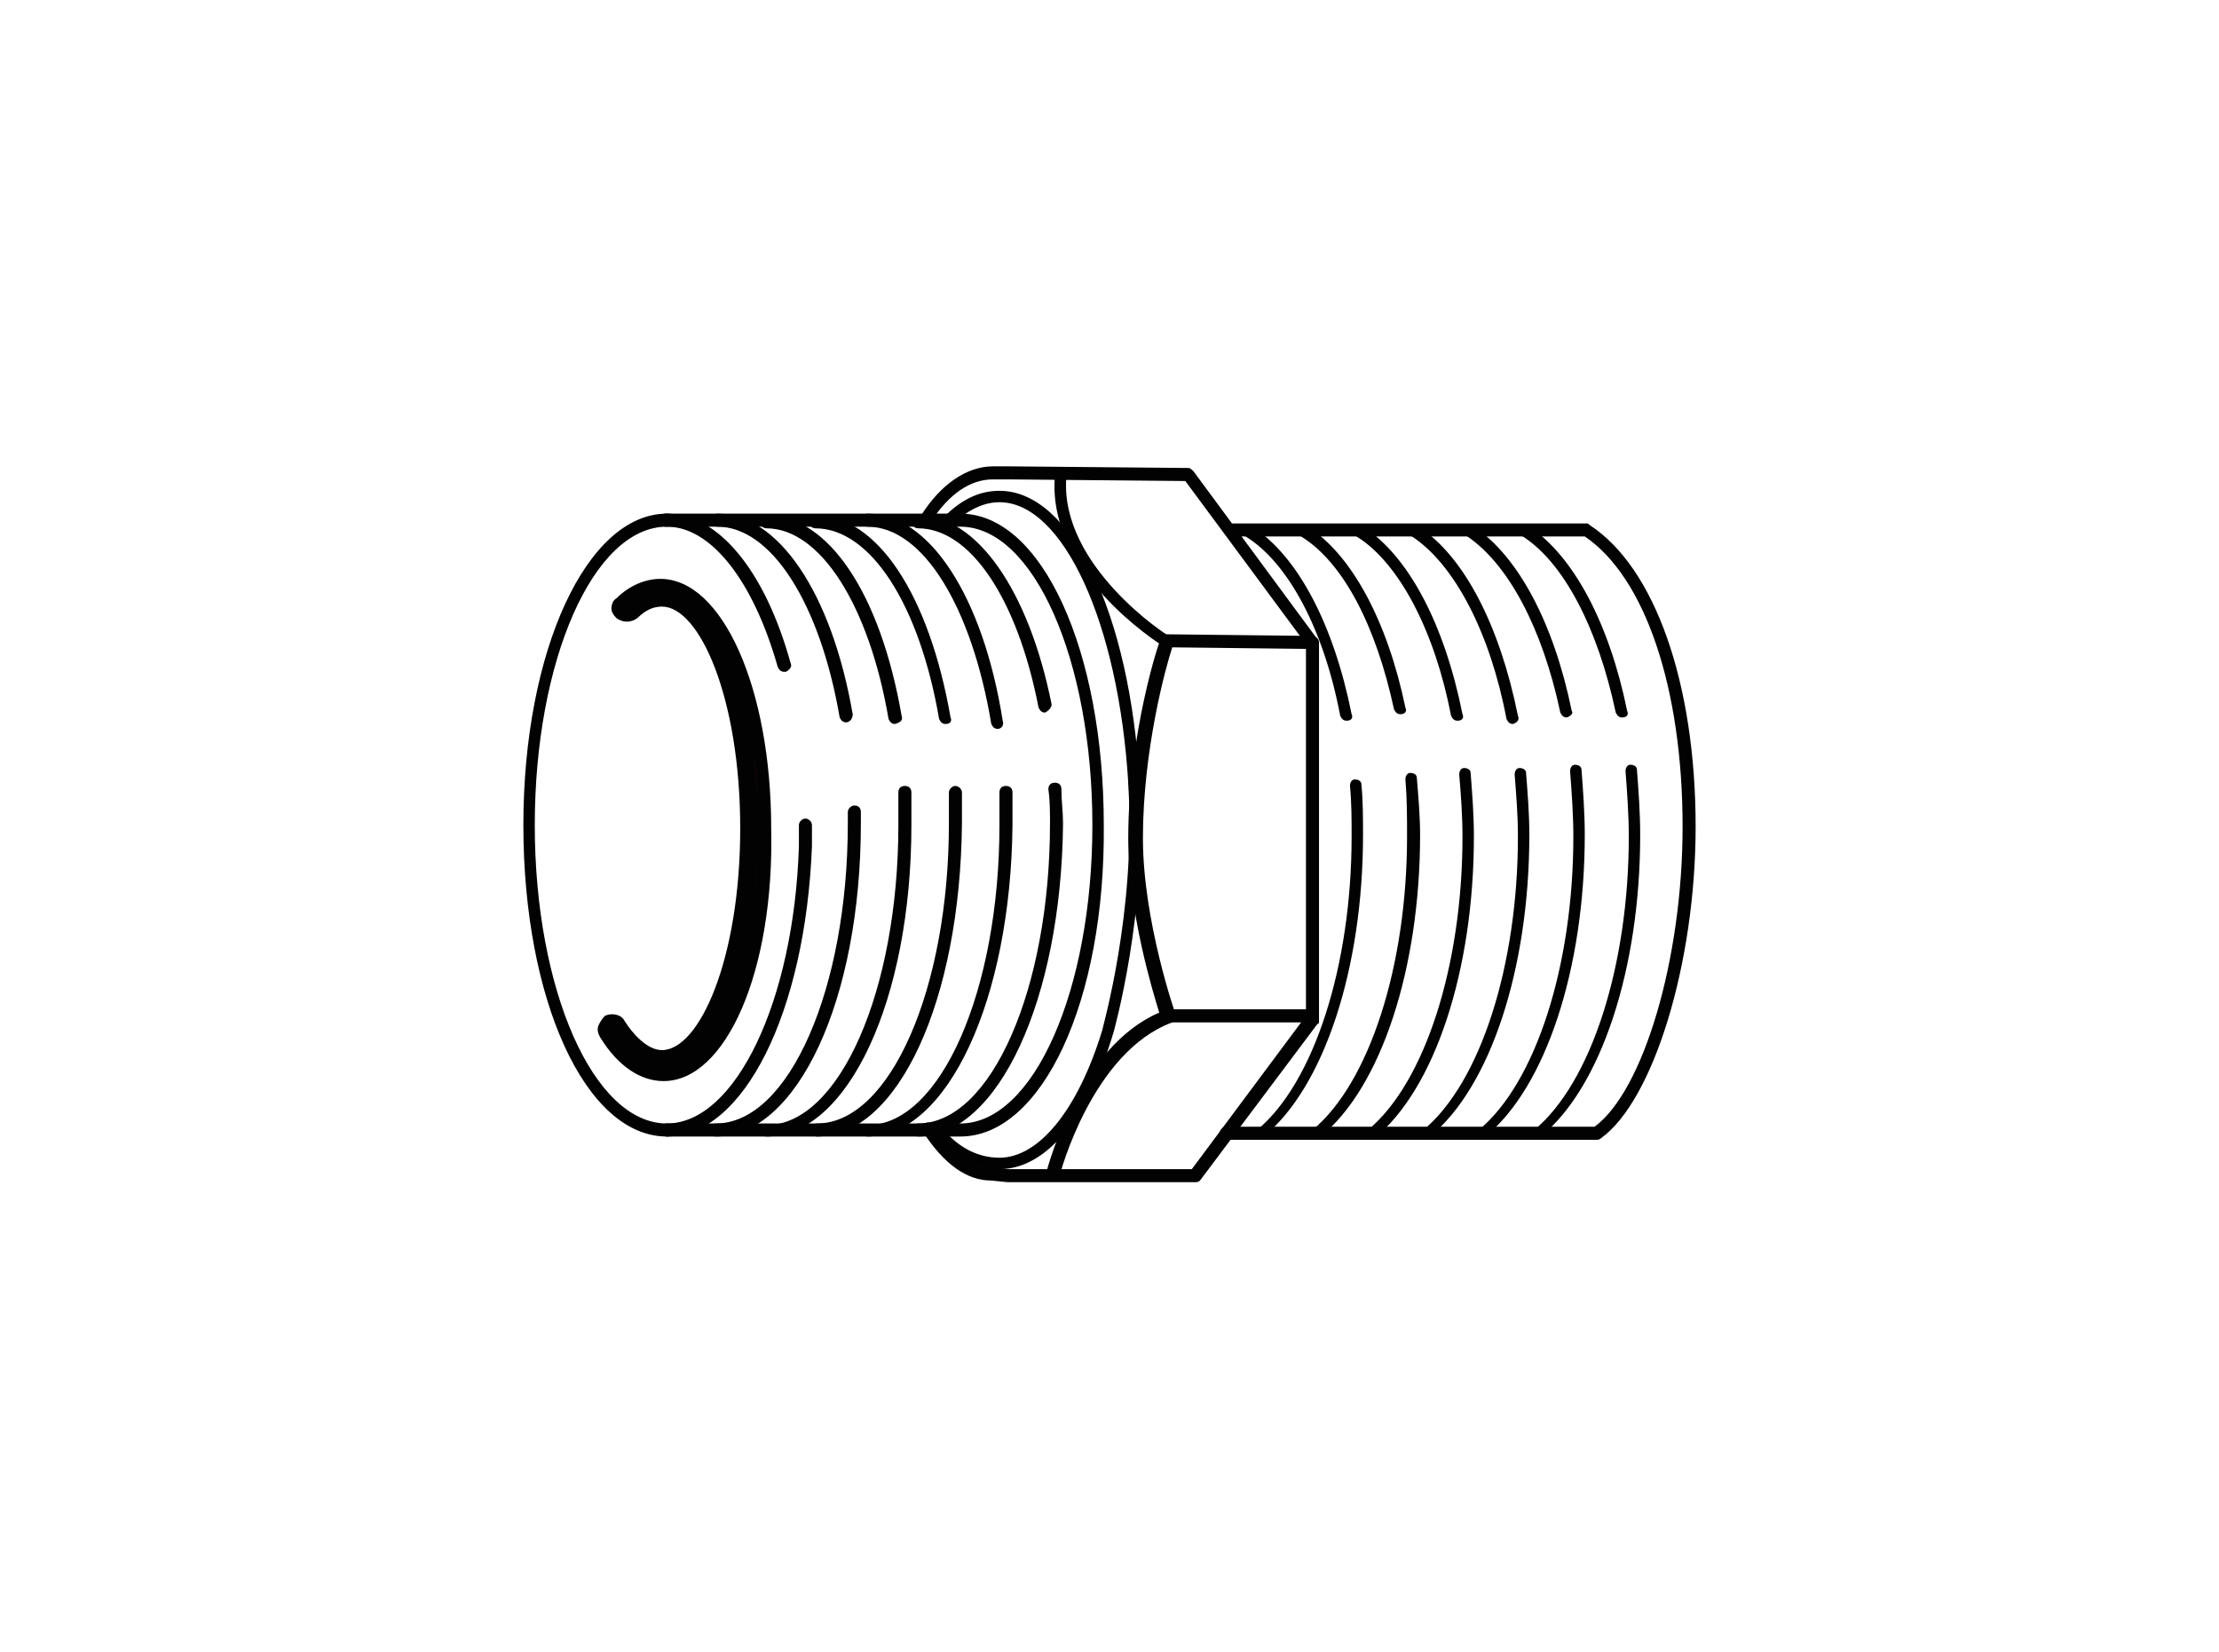 <?xml version="1.0" encoding="utf-8"?>
<svg xmlns="http://www.w3.org/2000/svg" xmlns:xlink="http://www.w3.org/1999/xlink" version="1.1" id="Layer_1" x="0px" y="0px" viewBox="0 0 136.1 101.3" style="enable-background:new 0 0 136.1 101.3;">
<style type="text/css">
	.st0{fill:#020203;}
	.st1{fill:none;stroke:#020203;stroke-width:0.75;stroke-linecap:round;stroke-linejoin:round;stroke-miterlimit:10;}
	.st2{fill:#E52521;}
</style>
<path class="st0" d="M97.9,69.9H75.2c-0.2,0-0.4-0.2-0.4-0.4s0.2-0.4,0.4-0.4h22.6c3-2.2,5.4-10.3,5.4-18.4c0-8.5-2.3-15.3-6-17.8  H75.6c-0.2,0-0.4-0.2-0.4-0.4s0.2-0.4,0.4-0.4h21.7c0.1,0,0.1,0,0.2,0.1c4,2.6,6.5,9.7,6.5,18.5c0,8.4-2.6,16.8-5.8,19.1  C98.1,69.9,98,69.9,97.9,69.9z"/>
<g>
	<path class="st0" d="M94.3,69.9c-0.1,0-0.2,0-0.3-0.1c-0.1-0.2-0.1-0.4,0.1-0.5c3.5-2.9,5.8-10.1,5.8-18c0-1.3-0.1-2.7-0.2-4   c0-0.2,0.1-0.4,0.3-0.4c0.2,0,0.4,0.1,0.4,0.3c0.1,1.3,0.2,2.7,0.2,4c0,8.2-2.4,15.5-6.1,18.5C94.5,69.9,94.4,69.9,94.3,69.9z"/>
	<path class="st0" d="M99.5,44c-0.2,0-0.3-0.1-0.4-0.3c-1.1-5.2-3.2-9.2-5.7-10.8c-0.2-0.1-0.2-0.3-0.1-0.5c0.1-0.2,0.3-0.2,0.5-0.1   c2.7,1.8,4.9,5.9,6,11.3C99.9,43.8,99.8,44,99.5,44C99.6,44,99.6,44,99.5,44z"/>
</g>
<g>
	<path class="st0" d="M90.9,69.9c-0.1,0-0.2,0-0.3-0.1c-0.1-0.2-0.1-0.4,0.1-0.5c3.5-2.9,5.8-10.1,5.8-18c0-1.3-0.1-2.7-0.2-4   c0-0.2,0.1-0.4,0.3-0.4c0.2,0,0.4,0.1,0.4,0.3c0.1,1.3,0.2,2.7,0.2,4c0,8.2-2.4,15.5-6.1,18.5C91.1,69.9,91,69.9,90.9,69.9z"/>
	<path class="st0" d="M96.1,44c-0.2,0-0.3-0.1-0.4-0.3c-1.1-5.2-3.2-9.1-5.7-10.8c-0.2-0.1-0.2-0.3-0.1-0.5c0.1-0.2,0.3-0.2,0.5-0.1   c2.7,1.8,4.9,5.9,6,11.3C96.5,43.7,96.4,43.9,96.1,44C96.2,44,96.2,44,96.1,44z"/>
</g>
<g>
	<path class="st0" d="M87.5,69.9c-0.1,0-0.2,0-0.3-0.1c-0.1-0.2-0.1-0.4,0.1-0.5c3.5-2.9,5.8-10.1,5.8-18c0-1.3-0.1-2.5-0.2-3.8   c0-0.2,0.1-0.4,0.3-0.4c0.2,0,0.4,0.1,0.4,0.3c0.1,1.3,0.2,2.5,0.2,3.8c0,8.2-2.4,15.5-6.1,18.5C87.7,69.9,87.6,69.9,87.5,69.9z"/>
	<path class="st0" d="M92.8,44.4c-0.2,0-0.3-0.1-0.4-0.3c-1-5.3-3.2-9.5-5.8-11.2c-0.2-0.1-0.2-0.3-0.1-0.5c0.1-0.2,0.3-0.2,0.5-0.1   c2.8,1.8,5,6.1,6.1,11.6C93.2,44.1,93.1,44.3,92.8,44.4C92.8,44.3,92.8,44.4,92.8,44.4z"/>
</g>
<g>
	<path class="st0" d="M84.1,69.9c-0.1,0-0.2,0-0.3-0.1c-0.1-0.2-0.1-0.4,0.1-0.5c3.5-2.9,5.8-10.1,5.8-18c0-1.3-0.1-2.6-0.2-3.8   c0-0.2,0.1-0.4,0.3-0.4c0.2,0,0.4,0.1,0.4,0.3c0.1,1.3,0.2,2.6,0.2,3.9c0,8.2-2.4,15.5-6.1,18.5C84.3,69.9,84.2,69.9,84.1,69.9z"/>
	<path class="st0" d="M89.4,44.2c-0.2,0-0.3-0.1-0.4-0.3c-1-5.2-3.2-9.4-5.8-11c-0.2-0.1-0.2-0.3-0.1-0.5c0.1-0.2,0.3-0.2,0.5-0.1   c2.8,1.8,5,6,6.1,11.5C89.8,44,89.7,44.2,89.4,44.2C89.4,44.2,89.4,44.2,89.4,44.2z"/>
</g>
<g>
	<path class="st0" d="M80.7,69.9c-0.1,0-0.2,0-0.3-0.1c-0.1-0.2-0.1-0.4,0.1-0.5c3.5-2.9,5.8-10.1,5.8-18c0-1.2,0-2.3-0.1-3.5   c0-0.2,0.1-0.4,0.3-0.4c0.2,0,0.4,0.1,0.4,0.3c0.1,1.2,0.2,2.4,0.2,3.5c0,8.2-2.4,15.5-6.1,18.5C80.9,69.9,80.8,69.9,80.7,69.9z"/>
	<path class="st0" d="M85.9,43.8c-0.2,0-0.3-0.1-0.4-0.3c-1.1-5.1-3.1-9-5.7-10.6c-0.2-0.1-0.2-0.3-0.1-0.5c0.1-0.2,0.3-0.2,0.5-0.1   c2.7,1.7,4.9,5.8,6,11.1C86.3,43.6,86.2,43.8,85.9,43.8C85.9,43.8,85.9,43.8,85.9,43.8z"/>
</g>
<g>
	<path class="st0" d="M77.3,69.9c-0.1,0-0.2,0-0.3-0.1c-0.1-0.2-0.1-0.4,0.1-0.5c3.5-2.9,5.8-10.1,5.8-18c0-1,0-2.1-0.1-3.1   c0-0.2,0.1-0.4,0.3-0.4c0.2,0,0.4,0.1,0.4,0.3c0.1,1,0.1,2.1,0.1,3.1c0,8.2-2.4,15.5-6.1,18.5C77.5,69.9,77.4,69.9,77.3,69.9z"/>
	<path class="st0" d="M82.6,44.2c-0.2,0-0.3-0.1-0.4-0.3c-1-5.3-3.2-9.4-5.8-11c-0.2-0.1-0.2-0.3-0.1-0.5c0.1-0.2,0.3-0.2,0.5-0.1   c2.8,1.8,5,6,6.1,11.5C83,44,82.9,44.2,82.6,44.2C82.6,44.2,82.6,44.2,82.6,44.2z"/>
</g>
<path class="st0" d="M40.9,69.7c-5,0-8.8-8.4-8.8-19.1s3.9-19.1,8.8-19.1c0.2,0,0.4,0.2,0.4,0.4c0,0.2-0.2,0.4-0.4,0.4  c-4.5,0-8.1,8.2-8.1,18.3s3.6,18.3,8.1,18.3c0.2,0,0.4,0.2,0.4,0.4S41.2,69.7,40.9,69.7z"/>
<path class="st0" d="M58.9,69.7h-18c-0.2,0-0.4-0.2-0.4-0.4s0.2-0.4,0.4-0.4h18c4.5,0,8.1-8.2,8.1-18.3c0-10.1-3.6-18.3-8.1-18.3  H40.8c-0.2,0-0.4-0.2-0.4-0.4c0-0.2,0.2-0.4,0.4-0.4h18.1c5,0,8.8,8.4,8.8,19.1C67.8,61.4,63.9,69.7,58.9,69.7z"/>
<path class="st0" d="M43.9,69.7c-0.2,0-0.4-0.2-0.4-0.4s0.2-0.4,0.4-0.4c4.5,0,8.1-8.3,8.1-18.4c0-0.2,0-0.5,0-0.7  c0-0.2,0.2-0.4,0.4-0.4c0.3,0,0.4,0.2,0.4,0.4c0,0.2,0,0.5,0,0.7C52.8,61.3,48.9,69.7,43.9,69.7z"/>
<path class="st0" d="M51.9,44.3c-0.2,0-0.3-0.1-0.4-0.3c-1.2-7-4.2-11.7-7.5-11.7c-0.2,0-0.4-0.2-0.4-0.4c0-0.2,0.2-0.4,0.4-0.4  c3.7,0,7,4.8,8.3,12.3C52.3,44.1,52.1,44.3,51.9,44.3C51.9,44.3,51.9,44.3,51.9,44.3z"/>
<path class="st0" d="M47,69.7c-0.2,0-0.4-0.2-0.4-0.4S46.8,69,47,69c4.5,0,8.1-8.3,8.1-18.4c0-0.7,0-1.3,0-2c0-0.2,0.1-0.4,0.4-0.4  c0.2,0,0.4,0.1,0.4,0.4c0,0.7,0,1.3,0,2C55.9,61.3,52,69.7,47,69.7z"/>
<path class="st0" d="M54.9,44.4c-0.2,0-0.3-0.1-0.4-0.3c-1.2-7-4.2-11.7-7.5-11.7c-0.2,0-0.4-0.2-0.4-0.4c0-0.2,0.2-0.4,0.4-0.4  c3.8,0,7,4.8,8.3,12.3C55.4,44.2,55.2,44.3,54.9,44.4C55,44.4,55,44.4,54.9,44.4z"/>
<path class="st0" d="M50.1,69.7c-0.2,0-0.4-0.2-0.4-0.4s0.2-0.4,0.4-0.4c4.5,0,8.1-8.3,8.1-18.4c0-0.6,0-1.3,0-1.9  c0-0.2,0.2-0.4,0.4-0.4c0.2,0,0.4,0.2,0.4,0.4c0,0.6,0,1.3,0,1.9C58.9,61.3,55.1,69.7,50.1,69.7z"/>
<path class="st0" d="M58,44.4c-0.2,0-0.3-0.1-0.4-0.3c-1.2-7-4.2-11.7-7.6-11.7c-0.2,0-0.4-0.2-0.4-0.4c0-0.2,0.2-0.4,0.4-0.4  c3.8,0,7,4.9,8.3,12.4C58.4,44.2,58.3,44.4,58,44.4C58.1,44.4,58.1,44.4,58,44.4z"/>
<path class="st0" d="M53.2,69.7c-0.2,0-0.4-0.2-0.4-0.4S53,69,53.2,69c4.5,0,8.1-8.3,8.1-18.4c0-0.7,0-1.3,0-2  c0-0.2,0.1-0.4,0.4-0.4c0.2,0,0.4,0.1,0.4,0.4c0,0.7,0,1.3,0,2C62,61.3,58.1,69.7,53.2,69.7z"/>
<path class="st0" d="M61.2,44.7c-0.2,0-0.3-0.1-0.4-0.3c-1.2-7.2-4.2-12.1-7.6-12.1c-0.2,0-0.4-0.2-0.4-0.4c0-0.2,0.2-0.4,0.4-0.4  c3.8,0,7.1,5.1,8.3,12.7C61.6,44.5,61.4,44.7,61.2,44.7C61.2,44.7,61.2,44.7,61.2,44.7z"/>
<path class="st0" d="M56.3,69.7c-0.2,0-0.4-0.2-0.4-0.4s0.2-0.4,0.4-0.4c4.5,0,8.1-8.3,8.1-18.4c0-0.7,0-1.4-0.1-2.1  c0-0.2,0.1-0.4,0.4-0.4c0.2,0,0.4,0.1,0.4,0.4c0,0.7,0.1,1.4,0.1,2.1C65.1,61.3,61.2,69.7,56.3,69.7z"/>
<path class="st0" d="M64.1,43.7c-0.2,0-0.3-0.1-0.4-0.3c-1.3-6.7-4.2-11-7.4-11c-0.2,0-0.4-0.2-0.4-0.4c0-0.2,0.2-0.4,0.4-0.4  c3.6,0,6.8,4.6,8.2,11.6C64.5,43.4,64.3,43.6,64.1,43.7C64.1,43.7,64.1,43.7,64.1,43.7z"/>
<path class="st0" d="M40.9,69.7c-0.2,0-0.4-0.2-0.4-0.4s0.2-0.4,0.4-0.4c4.2,0,7.8-7.5,8.1-17c0-0.4,0-0.9,0-1.3  c0-0.2,0.2-0.4,0.4-0.4s0.4,0.2,0.4,0.4c0,0.4,0,0.9,0,1.3C49.4,62.1,45.6,69.7,40.9,69.7z"/>
<path class="st0" d="M48.1,41.2c-0.2,0-0.3-0.1-0.4-0.3c-1.5-5.3-4.1-8.6-6.8-8.6c-0.2,0-0.4-0.2-0.4-0.4c0-0.2,0.2-0.4,0.4-0.4  c3.1,0,6,3.4,7.6,9.2c0.1,0.2-0.1,0.4-0.3,0.5C48.1,41.2,48.1,41.2,48.1,41.2z"/>
<path class="st1" d="M44.5,33.5"/>
<path class="st1" d="M50,32.5"/>
<path class="st1" d="M40.9,31.9"/>
<path class="st1" d="M54.1,36.6"/>
<path class="st1" d="M51.1,66.8"/>
<g>
	<g>
		<path class="st2" d="M40.7,65.8c-1.3,0-2.4-0.8-3.4-2.4c-0.1-0.2-0.1-0.4,0.1-0.5c0.2-0.1,0.4-0.1,0.5,0.1    c0.6,0.9,1.6,2.1,2.8,2.1C43.7,65,46,58.6,46,51c0-7.6-2.3-14.1-5.3-14.1c-0.6,0-1.2,0.3-1.8,0.9c-0.2,0.1-0.4,0.2-0.6,0    c-0.2-0.1-0.2-0.4,0-0.5c0.8-0.7,1.6-1.1,2.4-1.1c3.5,0,6.3,6.5,6.3,14.8S44.2,65.8,40.7,65.8z"/>
		<path class="st0" d="M40.7,66.3c-1.4,0-2.8-0.9-3.9-2.7c-0.1-0.2-0.2-0.4-0.1-0.7c0.1-0.2,0.2-0.4,0.4-0.6c0.4-0.2,1-0.1,1.2,0.3    c0.5,0.8,1.4,1.8,2.3,1.8c2.3,0,4.8-5.6,4.8-13.6c0-8-2.5-13.6-4.8-13.6c-0.5,0-1,0.2-1.5,0.7c-0.4,0.3-0.9,0.3-1.3,0    c-0.2-0.2-0.3-0.4-0.3-0.6c0-0.2,0.1-0.5,0.3-0.6c0.8-0.8,1.8-1.2,2.7-1.2c3.8,0,6.8,6.7,6.8,15.3C47.5,59.6,44.5,66.3,40.7,66.3z     M46.2,46.1c0.2,1.6,0.3,3.2,0.3,4.8c0,1.6-0.1,3.3-0.3,4.8c0.2-1.5,0.3-3.1,0.3-4.8C46.5,49.3,46.4,47.6,46.2,46.1z"/>
	</g>
</g>
<path class="st0" d="M73.3,72.5H61.8l-1-0.1c0,0,0,0,0,0c-1.5,0-2.9-1-4.2-3c-0.1-0.2-0.1-0.4,0.1-0.5c0.2-0.1,0.4-0.1,0.5,0.1  c1.1,1.7,2.3,2.6,3.6,2.6l1,0.1l11.3,0l7-9.4V39.5l-7.4-10l-10.8-0.1l-1,0c-1.4,0-2.7,0.9-3.8,2.6c-0.1,0.2-0.3,0.2-0.5,0.1  c-0.2-0.1-0.2-0.3-0.1-0.5c1.2-1.9,2.8-3,4.4-3l1,0l11,0.1c0.1,0,0.2,0.1,0.3,0.2l7.6,10.3c0,0.1,0.1,0.1,0.1,0.2v23.2  c0,0.1,0,0.2-0.1,0.2l-7.2,9.6C73.5,72.5,73.4,72.5,73.3,72.5z"/>
<path class="st0" d="M71.5,39.7c-0.1,0-0.1,0-0.2-0.1c-0.3-0.2-7.1-4.5-6.6-10.4c0-0.2,0.2-0.4,0.4-0.3c0.2,0,0.4,0.2,0.3,0.4  c-0.4,5.4,6.2,9.7,6.3,9.7c0.2,0.1,0.2,0.3,0.1,0.5C71.7,39.6,71.6,39.7,71.5,39.7z"/>
<path class="st0" d="M69.6,48.4c-0.2,0-0.4-0.2-0.4-0.4c-0.6-9.8-4-17.2-7.9-17.2c-1,0-2,0.5-2.9,1.4c-0.1,0.1-0.4,0.1-0.5,0  c-0.1-0.1-0.1-0.4,0-0.5c1.1-1.1,2.2-1.6,3.4-1.6c4.4,0,8,7.5,8.6,17.9C70,48.2,69.8,48.4,69.6,48.4C69.6,48.4,69.6,48.4,69.6,48.4z"/>
<path class="st0" d="M61.3,71.7c-1.5,0-2.8-0.7-4-2c-0.1-0.2-0.1-0.4,0-0.5c0.2-0.1,0.4-0.1,0.5,0c1,1.2,2.2,1.8,3.5,1.8  c2.4,0,4.8-2.9,6.3-7.8c0-0.1,2.1-7.3,1.6-15.1c0-0.2,0.1-0.4,0.3-0.4c0.2,0,0.4,0.1,0.4,0.3c0.5,7.9-1.6,15.3-1.6,15.3  C66.7,68.7,64.1,71.7,61.3,71.7z"/>
<path class="st0" d="M80.5,62.7h-8.8c-0.2,0-0.4-0.2-0.4-0.4s0.2-0.4,0.4-0.4h8.8c0.2,0,0.4,0.2,0.4,0.4S80.7,62.7,80.5,62.7z"/>
<path class="st1" d="M69.5,54.6"/>
<path class="st0" d="M64.6,72.3C64.6,72.3,64.6,72.3,64.6,72.3c-0.3-0.1-0.4-0.3-0.4-0.5c0.1-0.3,2-7.6,6.9-9.7  c-0.4-1.3-1.9-6.2-1.9-10.7c0-6.3,1.9-12.2,2-12.2c0.1-0.2,0.2-0.3,0.4-0.3c0,0,0,0,0,0l8.9,0.1c0.2,0,0.4,0.2,0.4,0.4  c0,0.2-0.2,0.4-0.4,0.4c0,0,0,0,0,0l-8.6-0.1c-0.4,1.2-1.8,6.3-1.8,11.7c0,5.1,2,10.8,2,10.8c0.1,0.2,0,0.4-0.2,0.5  C67,64.5,65,72,65,72.1C65,72.2,64.8,72.3,64.6,72.3z"/>
<path class="st1" d="M68.5,50.6"/>
<path class="st1" d="M74.3,68.6"/>
<path class="st1" d="M75.4,34.8"/>
<path class="st1" d="M75.8,66.3"/>
<path class="st1" d="M77,38.3"/>
<path class="st1" d="M77.3,62.5"/>
</svg>